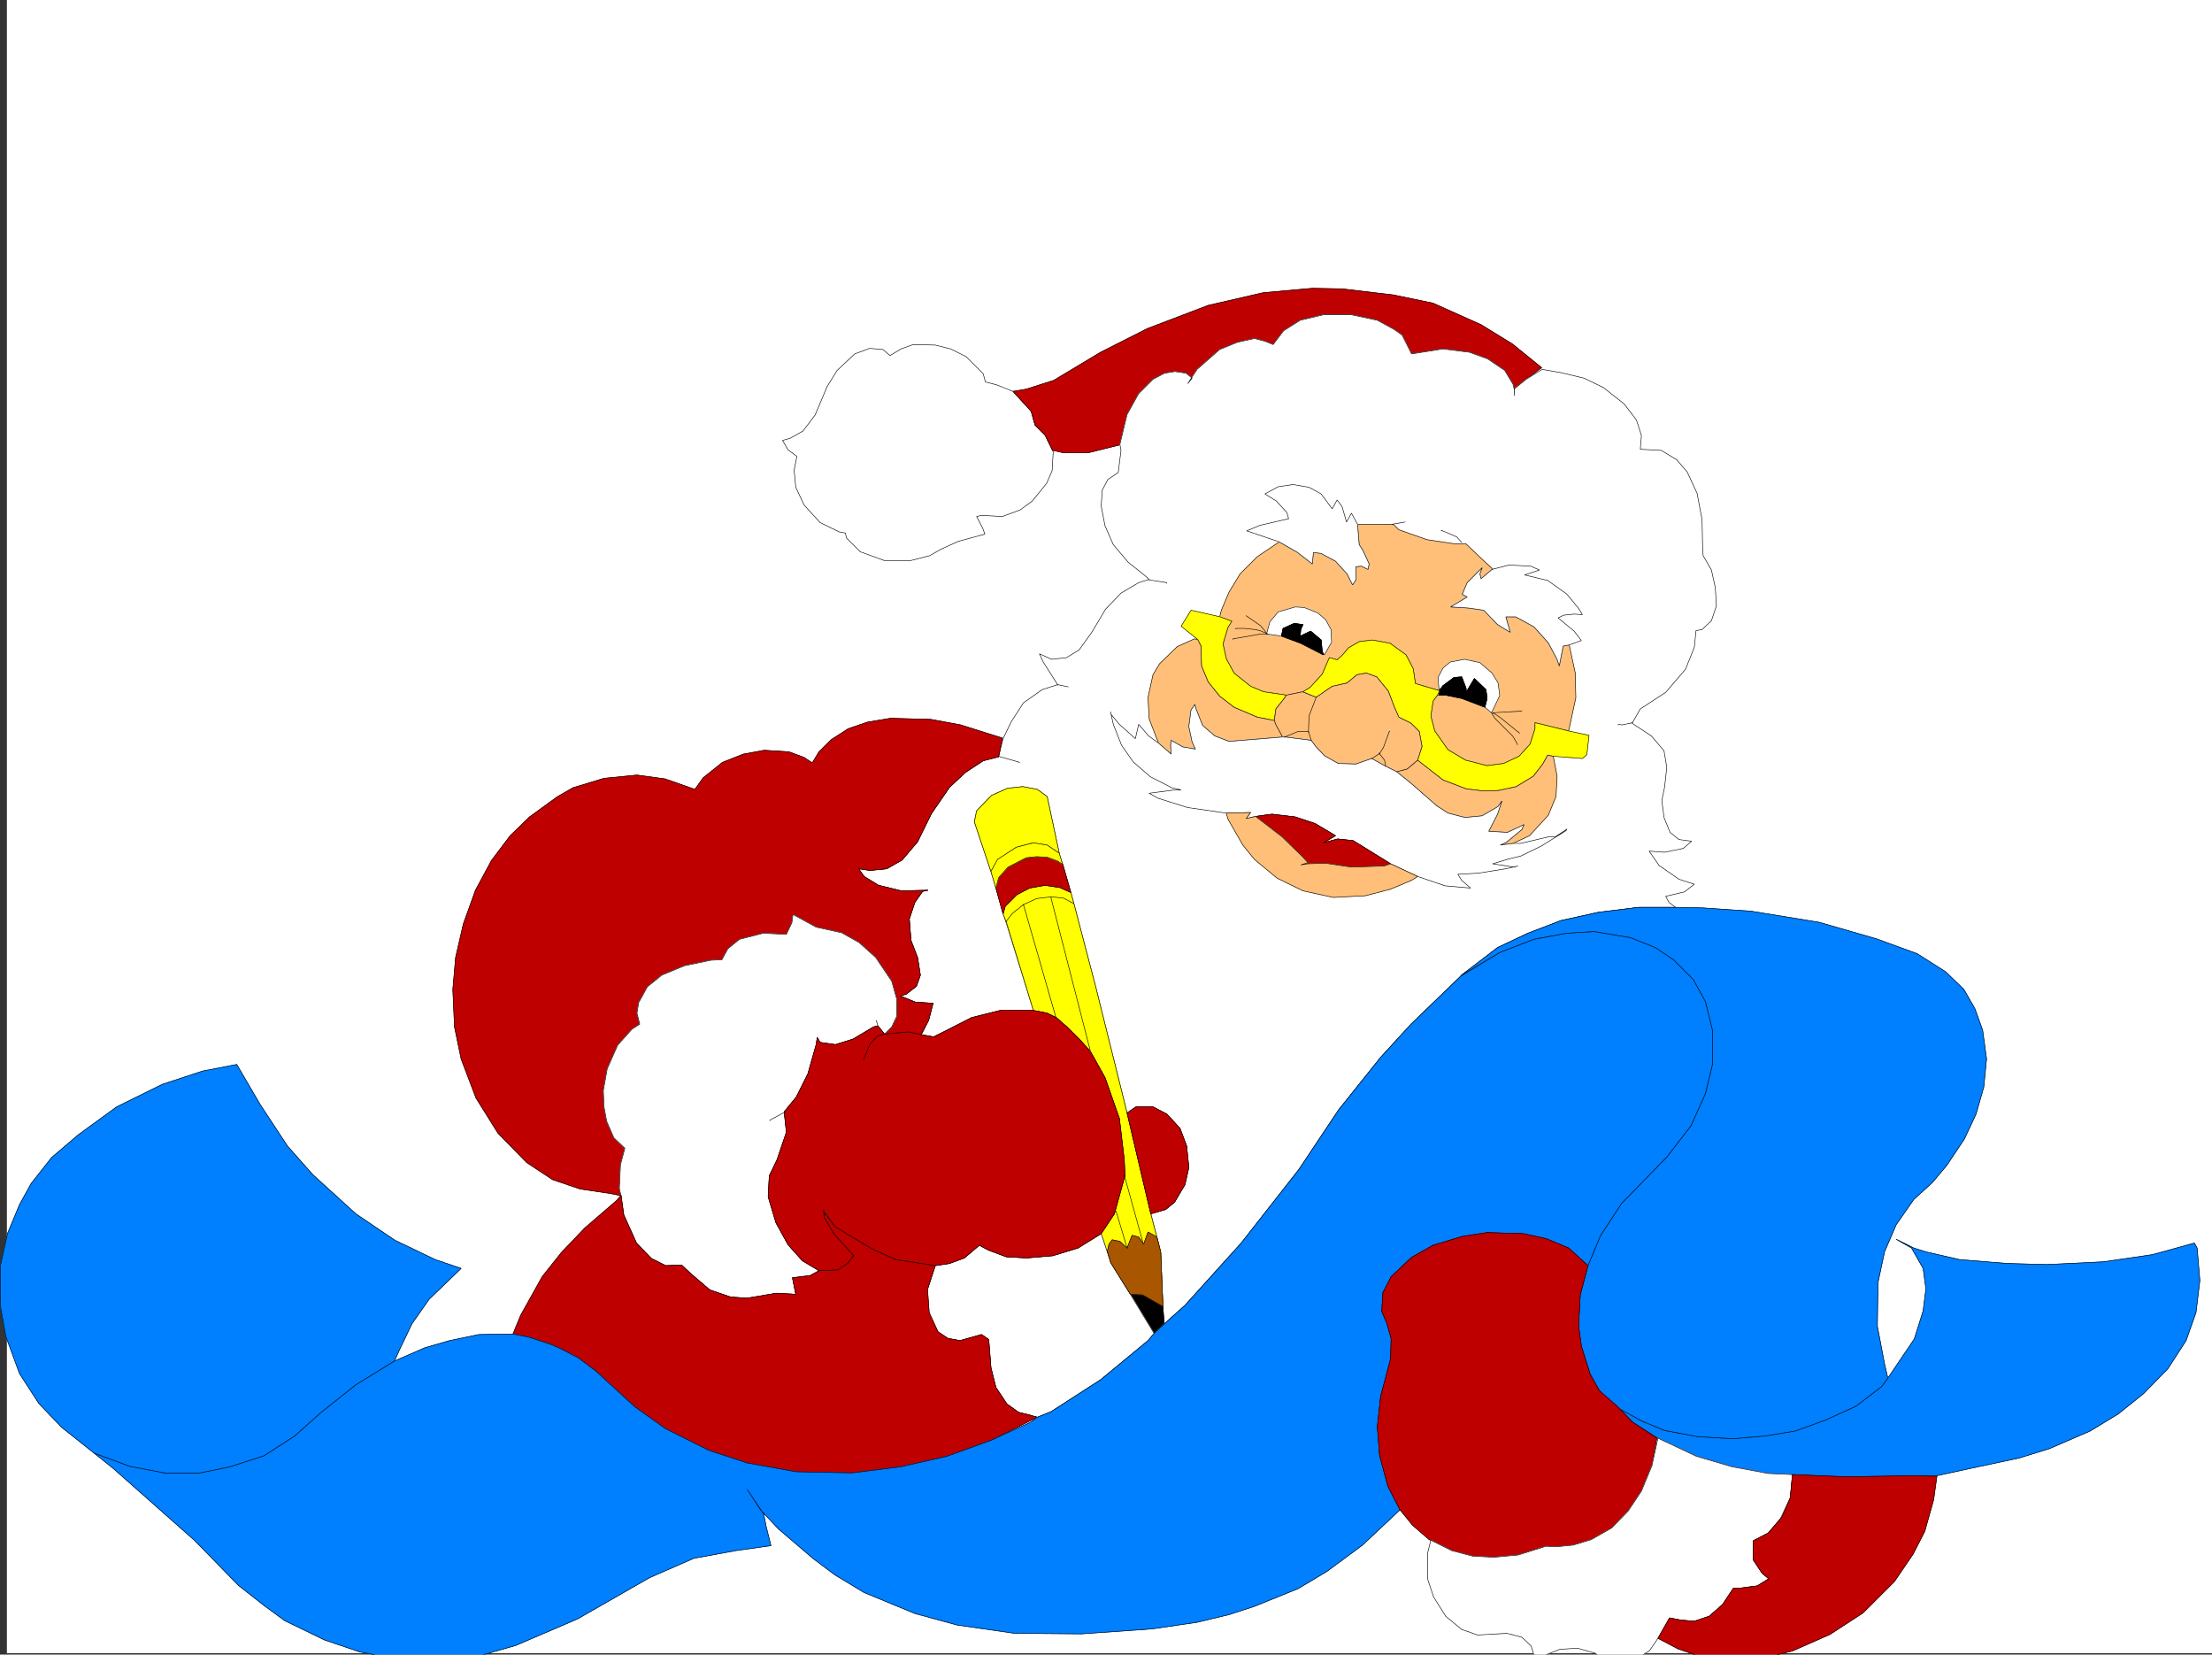 <svg xmlns="http://www.w3.org/2000/svg" width="3006.379" height="2248.25"><rect width="100%" height="100%" fill="#333333" stroke="none"/><defs><clipPath id="a"><path d="M0 0h2997v2244.137H0Zm0 0"/></clipPath><clipPath id="b"><path d="M118 1263h2201v983.09H118Zm0 0"/></clipPath><clipPath id="c"><path d="M117 1263h2202v983.09H117Zm0 0"/></clipPath><clipPath id="d"><path d="M1930 1952h497v294.09h-497zm0 0"/></clipPath><clipPath id="e"><path d="M1930 1951h498v295.09h-498zm0 0"/></clipPath><clipPath id="f"><path d="M2244 2001h380v245.09h-380zm0 0"/></clipPath><clipPath id="g"><path d="M2243 2000h381v246.09h-381zm0 0"/></clipPath></defs><path fill="#fff" d="M9.364 2246.297h2997.015V0H9.364Zm0 0"/><g clip-path="url(#a)" transform="translate(9.364 2.16)"><path fill="#fff" fill-rule="evenodd" stroke="#fff" stroke-linecap="square" stroke-linejoin="bevel" stroke-miterlimit="10" stroke-width=".743" d="M.742 2244.137h2995.531V-2.16H.743Zm0 0"/></g><path fill="#fff" fill-rule="evenodd" stroke="#fff" stroke-linecap="square" stroke-linejoin="bevel" stroke-miterlimit="10" stroke-width=".743" d="m1148.973 724.29 1.484 6.765 18.77 18.687 32.96 12.004h35.192l26.235-6.726 15.718-8.993 23.227-10.476 35.969-9.778-2.969-8.21-8.25-15.758 6.723-1.485 28.464 1.485 24.008-8.953 16.461-12.004 19.473-23.97 7.508-17.202 1.484-25.492-11.223-23.227-13.488-13.45-5.238-18.73-24.711-26.976-22.484-8.996-15.012-3.754-2.973-11.219-23.226-23.227-20.996-10.48-20.957-5.238-29.993-.742-16.46 5.98-15.012 8.996-9.739-8.25-17.984-1.488-20.215 7.469-23.969 22.484-13.488 21.738-16.5 38.946-16.46 21.699-17.247 9.734-10.476 3.012 7.468 12.746 12.004 8.953-3.754 18.73 2.266 23.227 11.222 23.965 21.739 23.969 26.199 12.75zm0 0"/><path fill="none" stroke="#000" stroke-linecap="square" stroke-linejoin="bevel" stroke-miterlimit="10" stroke-width=".743" d="m1148.973 724.29 1.484 6.765 18.77 18.687 32.96 12.004h35.192l26.235-6.726 15.718-8.993 23.227-10.476 35.969-9.778-2.969-8.21-8.25-15.758 6.723-1.485 28.464 1.485 24.008-8.953 16.461-12.004 19.473-23.97 7.508-17.202 1.484-25.492-11.223-23.227-13.488-13.45-5.238-18.73-24.711-26.976-22.484-8.996-15.012-3.754-2.973-11.219-23.226-23.227-20.996-10.48-20.957-5.238-29.993-.742-16.46 5.98-15.012 8.996-9.739-8.25-17.984-1.488-20.215 7.469-23.969 22.484-13.488 21.738-16.5 38.946-16.46 21.699-17.247 9.734-10.476 3.012 7.468 12.746 12.004 8.953-3.754 18.73 2.266 23.227 11.222 23.965 21.739 23.969 26.199 12.75zm0 0"/><path fill="#bf0000" fill-rule="evenodd" stroke="#bf0000" stroke-linecap="square" stroke-linejoin="bevel" stroke-miterlimit="10" stroke-width=".743" d="m2058.555 528.047 15.758-12.707 20.957-15.758-39.688-32.18-42.695-26.238-65.219-29.207-53.918-11.223-69.675-8.25-40.47-.742-66.706 5.985-74.914 17.242-82.422 31.437-63.695 32.219-63.657 38.2-37.496 11.964-17.945 3.012 24.71 26.976 5.24 18.73 13.487 13.45 10.48 20.996 13.49 2.973h35.972l41.953-10.48 9.738-41.173 15.758-28.464 19.469-19.47 15.718-8.25 14.235-2.269 15.012 2.27 8.214 6.723 6.762-11.965 30.695-26.977 24.008-9.738 23.223-5.238 14.234 3.753 11.223 4.497 14.23-18.73 22.485-14.231 31.472-7.508h38.204l35.226 7.508 23.227 12.707 10.48 7.507 12.746 25.454 42.696-6.727 35.972 4.5 24.711 8.992 23.266 15.719 11.222 18.727 2.227 8.992zm0 0"/><path fill="none" stroke="#000" stroke-linecap="square" stroke-linejoin="bevel" stroke-miterlimit="10" stroke-width=".743" d="m2058.555 528.047 15.758-12.707 20.957-15.758-39.688-32.18-42.695-26.238-65.219-29.207-53.918-11.223-69.675-8.25-40.47-.742-66.706 5.985-74.914 17.242-82.422 31.437-63.695 32.219-63.657 38.2-37.496 11.964-17.945 3.012 24.71 26.976 5.24 18.73 13.487 13.45 10.48 20.996 13.49 2.973h35.972l41.953-10.48 9.738-41.173 15.758-28.464 19.469-19.47 15.718-8.25 14.235-2.269 15.012 2.27 8.214 6.723 6.762-11.965 30.695-26.977 24.008-9.738 23.223-5.238 14.234 3.753 11.223 4.497 14.23-18.73 22.485-14.231 31.472-7.508h38.204l35.226 7.508 23.227 12.707 10.48 7.507 12.746 25.454 42.696-6.727 35.972 4.5 24.711 8.992 23.266 15.719 11.222 18.727 2.227 8.992zm0 0"/><path fill="#fff" fill-rule="evenodd" stroke="#fff" stroke-linecap="square" stroke-linejoin="bevel" stroke-miterlimit="10" stroke-width=".743" d="m1531.84 1512.27 12.004-8.25h23.223l18.73 9.738 17.985 19.469 8.996 23.968 2.968 29.211-5.238 23.223-14.23 23.969-11.965 9.738-20.254 5.98 8.25 31.477 5.238 20.957 3.012 72.648 1.484 24.75 28.465-25.492 76.442-84.613 78.668-100.371 53.957-80.898 56.93-71.16 41.214-44.966 67.445-65.14 50.165-38.945 41.214-19.473 44.965-17.242 50.946-11.223 54.703-6.762h50.203l-8.992-6.726-4.497-8.25 25.454-5.98 13.488-10.481-20.957-6.766-26.98-18.726-13.489-19.473 20.996 1.523 25.453-5.238 11.262-9.734-17.242-2.27-12.004-9.734-8.25-20.215-2.973-23.227 3.754-17.984 2.973-26.941-3.754-22.48-17.203-20.216-26.238-17.246 2.269-3.754 8.953-15.715 34.488-22.484 26.977-31.437 11.965-29.95 2.27-22.484 8.25-1.484 12.706-12.004 6.762-20.215-1.484-24.711-5.278-23.969-11.222-19.472-.742-10.516-.743-38.203-6.765-35.93-13.489-29.21-14.234-16.5-20.957-12.708-28.504-1.523 1.524-18.692-6.762-20.996-16.461-21.699-28.465-22.484-26.238-12.746-31.473-7.47-25.457-4.495-21.738 13.492-15.758 12.707-.742 9.734.742-6.726-2.227-8.992-11.222-18.727-23.266-15.719-24.71-8.992-35.973-4.5-42.696 6.727-12.746-25.454-10.48-7.507-23.227-12.707-35.226-7.508h-38.204l-31.472 7.508-22.485 14.23-14.23 18.73-11.223-4.496-14.234-3.753-23.223 5.238-24.008 9.738-30.695 26.977-12.746 19.472 5.984-7.507-8.214-6.723-15.012-2.27-14.235 2.27-15.718 8.25-19.469 19.469-15.758 28.464-9.738 40.43 1.488 8.25-3.715 29.953-14.234 9.735-7.504 14.234-1.488 21.738 5.238 26.938 11.223 25.457 20.254 23.969 21.703 17.242 6.761 5.98-14.23 4.496-24.008 14.235-20.957 21.738-18.73 31.437-17.243 23.97-17.242 10.515-20.215 2.23-16.5-7.507 5.239 11.261 19.511 30.692-21 6.765-25.453 17.95-16.5 25.492-11.222 23.183-6.02 23.969-20.957 6.023-23.969 15.72-21.738 20.214-24.71 35.969-18.77 38.203-20.957 24.71-20.997 11.966-22.484 2.265-15.719-2.265 7.508 10.515 19.473 11.965 30.73 7.508 36.715-.781-7.504 1.523-10.48 14.977-7.508 22.484 2.23 29.207 8.993 23.223 3.753 23.969-5.238 14.976-13.492 10.48-8.25 2.97 20.254 8.25 23.969 1.527-5.98 23.183-9.739 19.473 16.46 3.012 16.5-8.25 35.192-17.946 38.98-9.738h44.97l-36.715-118.355-4.5-13.489-9.735-34.449-6.765-22.48-22.48-67.41 3.01-14.973 20.216-20.961 21.738-9.734 20.957-2.27 19.512 3.754 13.488 9.738 16.461 77.145 4.496 14.23 11.262 38.945 4.496 16.5 29.207 111.59zm0 0"/><path fill="none" stroke="#000" stroke-linecap="square" stroke-linejoin="bevel" stroke-miterlimit="10" stroke-width=".743" d="m1531.84 1512.27 12.004-8.25h23.223l18.73 9.738 17.985 19.469 8.996 23.968 2.968 29.211-5.238 23.223-14.23 23.969-11.965 9.738-20.254 5.98 8.25 31.477 5.238 20.957 3.012 72.648 1.484 24.75 28.465-25.492 76.442-84.613 78.668-100.371 53.957-80.898 56.93-71.16 41.214-44.966 67.445-65.14 50.165-38.945 41.214-19.473 44.965-17.242 50.946-11.223 54.703-6.762h50.203l-8.992-6.726-4.497-8.25 25.454-5.98 13.488-10.481-20.957-6.766-26.98-18.726-13.489-19.473 20.996 1.523 25.453-5.238 11.262-9.734-17.242-2.27-12.004-9.734-8.25-20.215-2.973-23.227 3.754-17.984 2.973-26.941-3.754-22.48-17.203-20.216-26.238-17.246 2.269-3.754 8.953-15.715 34.488-22.484 26.977-31.437 11.965-29.95 2.27-22.484 8.25-1.484 12.706-12.004 6.762-20.215-1.484-24.711-5.278-23.969-11.222-19.472-.742-10.516-.743-38.203-6.765-35.93-13.489-29.21-14.234-16.5-20.957-12.708-28.504-1.523 1.524-18.692-6.762-20.996-16.461-21.699-28.465-22.484-26.238-12.746-31.473-7.47-25.457-4.495-21.738 13.492-15.758 12.707-.742 9.734.742-6.726-2.227-8.992-11.222-18.727-23.266-15.719-24.71-8.992-35.973-4.5-42.696 6.727-12.746-25.454-10.48-7.507-23.227-12.707-35.226-7.508h-38.204l-31.472 7.508-22.485 14.23-14.23 18.73-11.223-4.496-14.234-3.753-23.223 5.238-24.008 9.738-30.695 26.977-12.746 19.472 5.984-7.507-8.214-6.723-15.012-2.27-14.235 2.27-15.718 8.25-19.469 19.469-15.758 28.464-9.738 40.43 1.488 8.25-3.715 29.953-14.234 9.735-7.504 14.234-1.488 21.738 5.238 26.938 11.223 25.457 20.254 23.969 21.703 17.242 6.761 5.98-14.23 4.496-24.008 14.235-20.957 21.738-18.73 31.437-17.243 23.97-17.242 10.515-20.215 2.23-16.5-7.507 5.239 11.261 19.511 30.692-21 6.765-25.453 17.95-16.5 25.492-11.222 23.183-6.02 23.969-20.957 6.023-23.969 15.72-21.738 20.214-24.71 35.969-18.77 38.203-20.957 24.71-20.997 11.966-22.484 2.265-15.719-2.265 7.508 10.515 19.473 11.965 30.73 7.508 36.715-.781-7.504 1.523-10.48 14.977-7.508 22.484 2.23 29.207 8.993 23.223 3.753 23.969-5.238 14.976-13.492 10.48-8.25 2.97 20.254 8.25 23.969 1.527-5.98 23.183-9.739 19.473 16.46 3.012 16.5-8.25 35.192-17.946 38.98-9.738h44.97l-36.715-118.355-4.5-13.489-9.735-34.449-6.765-22.48-22.48-67.41 3.01-14.973 20.216-20.961 21.738-9.734 20.957-2.27 19.512 3.754 13.488 9.738 16.461 77.145 4.496 14.23 11.262 38.945 4.496 16.5 29.207 111.59zm0 0"/><path fill="#ffbf78" fill-rule="evenodd" stroke="#ffbf78" stroke-linecap="square" stroke-linejoin="bevel" stroke-miterlimit="10" stroke-width=".743" d="m1991.891 738.52 27.723 26.238 9.734 8.953h-1.484l-14.977 12.746-1.523-6.727 3.007-8.25-20.253 20.215-6.723 15.758 6.723 3.715-22.442 13.492 23.969 1.485 20.957 3.011 18.727 19.469 17.246 10.48-5.985-20.957h13.492l24.711 13.489 19.47 21.699 12.003 22.484 3.012 8.993 5.238-26.977 8.25-1.488 8.21 38.203.747 33.703-9.738 44.926-45.707-11.223v8.25l-6.727 20.957-14.972 16.461-21 9.777-22.481 2.97-29.207-7.466-23.969-14.234-17.988-25.492-5.238-20.215 2.972-20.215 6.02-8.25h2.23l.743-5.984-32.961-9.735-2.973-20.215-9.773-18.726-21.7-15.758-23.968-4.457-17.989 2.227-14.23 8.25-8.992 10.48-6.766 5.98-10.48-2.972-9.735 22.445-16.5 17.985-9.738 5.984-22.48 4.496-30.735-4.496-17.945-7.469-22.485-17.984-10.515-19.473-4.496-20.215 6.761-22.484 5.243-8.25-16.5-5.98 2.265-8.993 10.48-24.71 15.016-24.716 23.223-23.222 29.953-20.215 24.71 14.23 20.255 15.72 1.484-15.72 10.48 1.489 19.509 10.476 15.718 17.242 7.508 14.977 4.496-6.766v-17.945l7.469-.742 8.992 4.457 1.527-7.469-8.25-17.984-5.242-8.25-2.265-27.684h48.718l7.465 7.469 38.242 13.488 35.192 5.239 10.515.746zm0 0"/><path fill="none" stroke="#000" stroke-linecap="square" stroke-linejoin="bevel" stroke-miterlimit="10" stroke-width=".743" d="m1991.891 738.52 27.723 26.238 9.734 8.953h-1.484l-14.977 12.746-1.523-6.727 3.007-8.25-20.253 20.215-6.723 15.758 6.723 3.715-22.442 13.492 23.969 1.485 20.957 3.011 18.727 19.469 17.246 10.48-5.985-20.957h13.492l24.711 13.489 19.47 21.699 12.003 22.484 3.012 8.993 5.238-26.977 8.25-1.488 8.21 38.203.747 33.703-9.738 44.926-45.707-11.223v8.25l-6.727 20.957-14.972 16.461-21 9.777-22.481 2.97-29.207-7.466-23.969-14.234-17.988-25.492-5.238-20.215 2.972-20.215 6.02-8.25h2.23l.743-5.984-32.961-9.735-2.973-20.215-9.773-18.726-21.7-15.758-23.968-4.457-17.989 2.227-14.23 8.25-8.992 10.48-6.766 5.98-10.48-2.972-9.735 22.445-16.5 17.985-9.738 5.984-22.48 4.496-30.735-4.496-17.945-7.469-22.485-17.984-10.515-19.473-4.496-20.215 6.761-22.484 5.243-8.25-16.5-5.98 2.265-8.993 10.48-24.71 15.016-24.716 23.223-23.222 29.953-20.215 24.71 14.23 20.255 15.72 1.484-15.72 10.48 1.489 19.509 10.476 15.718 17.242 7.508 14.977 4.496-6.766v-17.945l7.469-.742 8.992 4.457 1.527-7.469-8.25-17.984-5.242-8.25-2.265-27.684h48.718l7.465 7.469 38.242 13.488 35.192 5.239 10.515.746zm0 0"/><path fill="#fff" fill-rule="evenodd" stroke="#fff" stroke-linecap="square" stroke-linejoin="bevel" stroke-miterlimit="10" stroke-width=".743" d="m1738.641 736.293-44.223-14.977 17.985-7.507 38.984-8.993-2.27-8.25-14.23-15.718-15.719-9.735 17.985-9.738 20.215-3.008 21.742 3.754 16.46 8.992 15.012 20.215 6.727-11.965 6.766 8.992 5.98 20.958 6.727-11.965 8.25 14.976 2.265 27.684 5.242 8.25 8.25 17.984-1.527 7.469-8.992-4.457-7.469.742v17.945l-4.496 6.766-7.508-14.977-15.719-17.242-19.507-10.476-10.48-1.489-1.485 15.72-20.254-15.72zm0 0"/><path fill="none" stroke="#000" stroke-linecap="square" stroke-linejoin="bevel" stroke-miterlimit="10" stroke-width=".743" d="m1738.641 736.293-44.223-14.977 17.985-7.507 38.984-8.993-2.27-8.25-14.23-15.718-15.719-9.735 17.985-9.738 20.215-3.008 21.742 3.754 16.46 8.992 15.012 20.215 6.727-11.965 6.766 8.992 5.98 20.958 6.727-11.965 8.25 14.976 2.265 27.684 5.242 8.25 8.25 17.984-1.527 7.469-8.992-4.457-7.469.742v17.945l-4.496 6.766-7.508-14.977-15.719-17.242-19.507-10.476-10.48-1.489-1.485 15.72-20.254-15.72zm0 0"/><path fill="#fff" fill-rule="evenodd" stroke="#fff" stroke-linecap="square" stroke-linejoin="bevel" stroke-miterlimit="10" stroke-width=".743" d="m2027.864 773.711-14.977 12.746-1.523-6.727 3.007-8.25-20.254 20.215-6.722 15.758 6.723 3.715-22.442 13.492 23.969 1.485 20.957 3.011 18.727 19.469 17.246 10.48-5.985-20.957h13.492l24.711 13.489 19.47 21.699 12.003 22.484 3.012 8.993 5.238-26.977 8.25-1.488 16.46-5.98-9.733-12.747-21.739-17.988 7.508-3.754 14.23-1.484 11.223.742-4.496-7.469-16.46-20.215-26.24-18.726-31.476-7.508 20.254-6.727-12.004-5.238-29.207-1.524zm0 0"/><path fill="none" stroke="#000" stroke-linecap="square" stroke-linejoin="bevel" stroke-miterlimit="10" stroke-width=".743" d="m2027.864 773.711-14.977 12.746-1.523-6.727 3.007-8.25-20.254 20.215-6.722 15.758 6.723 3.715-22.442 13.492 23.969 1.485 20.957 3.011 18.727 19.469 17.246 10.48-5.985-20.957h13.492l24.711 13.489 19.47 21.699 12.003 22.484 3.012 8.993 5.238-26.977 8.25-1.488 16.46-5.98-9.733-12.747-21.739-17.988 7.508-3.754 14.23-1.484 11.223.742-4.496-7.469-16.46-20.215-26.24-18.726-31.476-7.508 20.254-6.727-12.004-5.238-29.207-1.524zm0 0"/><path fill="#fff" fill-rule="evenodd" stroke="#fff" stroke-linecap="square" stroke-linejoin="bevel" stroke-miterlimit="10" stroke-width=".743" d="m1955.918 938.516 5.239-6.762 15.015-11.223 10.477-.742 5.984 15.719v5.238l11.262-18.73 15.719 15.015 1.484 11.965-2.973 12.004 8.993 7.469 11.222-23.227-2.226-17.203-8.25-13.488-16.5-14.235-20.961-4.496-19.508 3.754-9.738 8.211-6.723 12.746zm0 0"/><path fill="none" stroke="#000" stroke-linecap="square" stroke-linejoin="bevel" stroke-miterlimit="10" stroke-width=".743" d="m1955.918 938.516 5.239-6.762 15.015-11.223 10.477-.742 5.984 15.719v5.238l11.262-18.73 15.719 15.015 1.484 11.965-2.973 12.004 8.993 7.469 11.222-23.227-2.226-17.203-8.25-13.488-16.5-14.235-20.961-4.496-19.508 3.754-9.738 8.211-6.723 12.746zm0 0"/><path fill-rule="evenodd" stroke="#000" stroke-linecap="square" stroke-linejoin="bevel" stroke-miterlimit="10" stroke-width=".743" d="m2018.125 961-31.476-12.004-22.48-4.496h-8.25v-5.984l5.238-6.762 15.015-11.223 10.477-.742 5.984 15.719v5.238l11.262-18.73 15.719 15.015 1.484 11.965zm0 0"/><path fill="none" stroke="#000" stroke-linecap="square" stroke-linejoin="bevel" stroke-miterlimit="10" stroke-width=".743" d="m2018.125 961-31.476-12.004-22.48-4.496h-8.25v-5.984l5.238-6.762 15.015-11.223 10.477-.742 5.984 15.719v5.238l11.262-18.73 15.719 15.015 1.484 11.965zm0 0"/><path fill="#fff" fill-rule="evenodd" stroke="#fff" stroke-linecap="square" stroke-linejoin="bevel" stroke-miterlimit="10" stroke-width=".743" d="m1721.395 861.375 4.496-16.504 11.262-13.45 23.226-6.76 11.965.741 18.727 7.508 10.52 8.992 7.468 13.489.742 17.203-9.734 17.246-2.973-4.5-1.523-15.715-14.235-12.004-14.23 6.723.742-8.953 3.008-6.766-12-1.484-14.977 6.726-2.23 10.477zm0 0"/><path fill="none" stroke="#000" stroke-linecap="square" stroke-linejoin="bevel" stroke-miterlimit="10" stroke-width=".743" d="m1721.395 861.375 4.496-16.504 11.262-13.45 23.226-6.76 11.965.741 18.727 7.508 10.52 8.992 7.468 13.489.742 17.203-9.734 17.246-2.973-4.5-1.523-15.715-14.235-12.004-14.23 6.723.742-8.953 3.008-6.766-12-1.484-14.977 6.726-2.23 10.477zm0 0"/><path fill-rule="evenodd" stroke="#000" stroke-linecap="square" stroke-linejoin="bevel" stroke-miterlimit="10" stroke-width=".743" d="m1798.579 889.84-30.731-15.758-26.2-9.738 2.231-10.477 14.977-6.726 12 1.484-3.008 6.766-.742 8.953 14.23-6.723 14.235 12.004 1.523 15.715zm0 0"/><path fill="none" stroke="#000" stroke-linecap="square" stroke-linejoin="bevel" stroke-miterlimit="10" stroke-width=".743" d="m1798.579 889.84-30.731-15.758-26.2-9.738 2.231-10.477 14.977-6.726 12 1.484-3.008 6.766-.742 8.953 14.23-6.723 14.235 12.004 1.523 15.715zm0 0"/><path fill="#ff0" fill-rule="evenodd" stroke="#ff0" stroke-linecap="square" stroke-linejoin="bevel" stroke-miterlimit="10" stroke-width=".743" d="m1953.688 944.5-6.02 8.25-2.972 20.215 5.238 20.215 17.988 25.492 23.969 14.234 29.207 7.465 22.48-2.969 21-9.777 14.973-16.46 6.727-20.958v-8.25l45.707 11.223 27.722 6.02-2.972 26.198-6.02 5.239-39.687-3.012-7.508-1.484-6.723 12.003-12.75 16.461-23.222 14.231-23.97 5.242-20.253.742-23.969-2.972-31.476-12.004-34.446-26.938 5.98-18.73-3.753-20.254-11.219-11.223-16.504-8.25-5.98-13.449-8.25-21.738-15.719-19.473-14.23-5.238-12.747 2.226-13.492 11.262-20.215 4.496-21.738 14.977-17.988-7.508 9.738-5.984 16.5-17.985 9.735-22.445 10.48 2.972 6.766-5.98 8.992-10.48 14.23-8.25 17.989-2.227 23.968 4.457 21.7 15.758 9.773 18.726 2.973 20.215 32.96 9.735zm0 0"/><path fill="none" stroke="#000" stroke-linecap="square" stroke-linejoin="bevel" stroke-miterlimit="10" stroke-width=".743" d="m1953.688 944.5-6.02 8.25-2.972 20.215 5.238 20.215 17.988 25.492 23.969 14.234 29.207 7.465 22.48-2.969 21-9.777 14.973-16.46 6.727-20.958v-8.25l45.707 11.223 27.722 6.02-2.972 26.198-6.02 5.239-39.687-3.012-7.508-1.484-6.723 12.003-12.75 16.461-23.222 14.231-23.97 5.242-20.253.742-23.969-2.972-31.476-12.004-34.446-26.938 5.98-18.73-3.753-20.254-11.219-11.223-16.504-8.25-5.98-13.449-8.25-21.738-15.719-19.473-14.23-5.238-12.747 2.226-13.492 11.262-20.215 4.496-21.738 14.977-17.988-7.508 9.738-5.984 16.5-17.985 9.735-22.445 10.48 2.972 6.766-5.98 8.992-10.48 14.23-8.25 17.989-2.227 23.968 4.457 21.7 15.758 9.773 18.726 2.973 20.215 32.96 9.735zm0 0"/><path fill="#ff0" fill-rule="evenodd" stroke="#ff0" stroke-linecap="square" stroke-linejoin="bevel" stroke-miterlimit="10" stroke-width=".743" d="m1748.375 944.5-30.734-4.496-17.945-7.469-22.485-17.984-10.515-19.473-4.496-20.215 6.761-22.484 5.242-8.25-15.718-5.98-39.727-8.993-13.488 21.739 22.48 17.945 4.496 8.996.746 26.977 8.993 21.703 15.718 19.468L1677.211 961l31.477 13.45 23.226 4.495 2.227-15.715 11.262-14.234zm0 0"/><path fill="none" stroke="#000" stroke-linecap="square" stroke-linejoin="bevel" stroke-miterlimit="10" stroke-width=".743" d="m1748.375 944.5-30.734-4.496-17.945-7.469-22.485-17.984-10.515-19.473-4.496-20.215 6.761-22.484 5.242-8.25-15.718-5.98-39.727-8.993-13.488 21.739 22.48 17.945 4.496 8.996.746 26.977 8.993 21.703 15.718 19.468L1677.211 961l31.477 13.45 23.226 4.495 2.227-15.715 11.262-14.234zm0 0"/><path fill="#ffbf78" fill-rule="evenodd" stroke="#ffbf78" stroke-linecap="square" stroke-linejoin="bevel" stroke-miterlimit="10" stroke-width=".743" d="m1917.72 1064.34 35.226 30.734 14.976 9.735 23.227 5.984 23.222-2.27 21.743-12.707 5.238-7.507-6.024 17.988-11.964 23.222 25.457 1.489 22.48-10.48-2.969 6.726-21 17.242-8.25 3.754 17.246-2.27 22.48-10.476 25.454-27.723 10.52-25.453 1.484-27.723-5.238-26.98-7.508-1.484-6.723 12.003-12.75 16.461-23.222 14.231-23.97 5.242-20.253.742-23.969-2.972-31.476-12.004-34.446-26.938-14.234 11.965-14.23 3.754zm0 0"/><path fill="none" stroke="#000" stroke-linecap="square" stroke-linejoin="bevel" stroke-miterlimit="10" stroke-width=".743" d="m1917.72 1064.34 35.226 30.734 14.976 9.735 23.227 5.984 23.222-2.27 21.743-12.707 5.238-7.507-6.024 17.988-11.964 23.222 25.457 1.489 22.48-10.48-2.969 6.726-21 17.242-8.25 3.754 17.246-2.27 22.48-10.476 25.454-27.723 10.52-25.453 1.484-27.723-5.238-26.98-7.508-1.484-6.723 12.003-12.75 16.461-23.222 14.231-23.97 5.242-20.253.742-23.969-2.972-31.476-12.004-34.446-26.938-14.234 11.965-14.23 3.754zm0 0"/><path fill="#ffbf78" fill-rule="evenodd" stroke="#ffbf78" stroke-linecap="square" stroke-linejoin="bevel" stroke-miterlimit="10" stroke-width=".743" d="m1912.477 1044.871-14.23 3.754-16.5-8.254-12.005-6.723-5.242-3.011-21.699 7.508-24.008-.743-18.726-10.52-11.965-12.706-6.023-8.25-35.188-4.496h-3.754l-9.738-17.242-1.485-5.243 2.227-15.715 11.262-14.234 2.972-4.496 21.739-4.496 18.73 7.508 21.738-14.977 20.215-4.496 13.492-11.262 12.746-2.226 14.231 5.238 15.719 19.473 8.25 21.738 5.98 13.45 16.504 8.25 11.219 11.222 3.754 20.254-5.98 18.73zm0 0"/><path fill="none" stroke="#000" stroke-linecap="square" stroke-linejoin="bevel" stroke-miterlimit="10" stroke-width=".743" d="m1912.477 1044.871-14.23 3.754-16.5-8.254-12.005-6.723-5.242-3.011-21.699 7.508-24.008-.743-18.726-10.52-11.965-12.706-6.023-8.25-35.188-4.496h-3.754l-9.738-17.242-1.485-5.243 2.227-15.715 11.262-14.234 2.972-4.496 21.739-4.496 18.73 7.508 21.738-14.977 20.215-4.496 13.492-11.262 12.746-2.226 14.231 5.238 15.719 19.473 8.25 21.738 5.98 13.45 16.504 8.25 11.219 11.222 3.754 20.254-5.98 18.73zm0 0"/><path fill="#ffbf78" fill-rule="evenodd" stroke="#ffbf78" stroke-linecap="square" stroke-linejoin="bevel" stroke-miterlimit="10" stroke-width=".743" d="m1734.141 984.969 8.996 16.46-72.687 5.981-19.473-7.465-16.5-14.234-8.953-22.48-1.527-5.985-5.239 7.469-3.012 22.48 4.5 20.961 4.497 9.735-17.207-2.973-15.754-8.992-.746 6.726.746 12.004-17.246-14.976-12.707-32.961-1.524-29.207 6.762-30.735 8.996-14.976 23.969-23.223 23.222-10.48 4.496.742 4.496 8.996.747 26.977 8.992 21.703 15.719 19.468L1677.21 961l31.477 13.45 23.226 4.495zm0 0"/><path fill="none" stroke="#000" stroke-linecap="square" stroke-linejoin="bevel" stroke-miterlimit="10" stroke-width=".743" d="m1734.141 984.969 8.996 16.46-72.687 5.981-19.473-7.465-16.5-14.234-8.953-22.48-1.527-5.985-5.239 7.469-3.012 22.48 4.5 20.961 4.497 9.735-17.207-2.973-15.754-8.992-.746 6.726.746 12.004-17.246-14.976-12.707-32.961-1.524-29.207 6.762-30.735 8.996-14.976 23.969-23.223 23.222-10.48 4.496.742 4.496 8.996.747 26.977 8.992 21.703 15.719 19.468L1677.21 961l31.477 13.45 23.226 4.495zm0 0"/><path fill="#fff" fill-rule="evenodd" stroke="#fff" stroke-linecap="square" stroke-linejoin="bevel" stroke-miterlimit="10" stroke-width=".743" d="m2039.082 1148.25 8.25-3.754 21-17.242 2.97-6.727-22.481 10.48-25.457-1.487 11.965-23.223 6.023-17.988-5.238 7.507-21.743 12.707-23.222 2.27-23.227-5.984-14.976-9.735-35.227-30.734-19.473-15.715-16.5-8.254-12.003-6.723-5.243-3.011-21.699 7.508-24.008-.743-18.726-10.52-11.965-12.706-6.023-8.25-35.188-4.496h-3.754l-72.687 5.98-19.473-7.465-16.5-14.234-8.953-22.48-1.527-5.985-5.239 7.469-3.012 22.48 4.5 20.961 4.497 9.735-17.207-2.973-15.754-8.992-.746 6.726.746 12.004-17.246-14.976-13.45-9.735-13.488-15.757-4.496 19.468-21.742-19.468-11.262-13.454-.742-3.754 3.754 17.208 11.262 28.464 15.718 22.48 23.227 20.216 29.207 14.976 12.746 3.012h-8.992l-34.45 4.496 11.965 6.723 40.47 12.746 52.433 7.508 33-.782-6.02 8.25 12.746-2.972 22.48-3.008 31.477 3.754 26.98 8.992 27.72 16.46-16.5 9.735 19.472-5.238 20.996 2.227 50.95 31.476 36.714 17.242 37.457 12.711 34.446 3.008-11.965-10.476-5.238-8.25 27.722-1.489 37.457-6.02 16.461-3.714-5.238 1.484-29.207-4.496 22.48-6.722 15.72-3.754 27.722-13.493 33.742-20.957 1.488-2.265-15.758 10.476h-8.953l-38.242 8.993h-9.734zm0 0"/><path fill="none" stroke="#000" stroke-linecap="square" stroke-linejoin="bevel" stroke-miterlimit="10" stroke-width=".743" d="m2039.082 1148.25 8.25-3.754 21-17.242 2.97-6.727-22.481 10.48-25.457-1.487 11.965-23.223 6.023-17.988-5.238 7.507-21.743 12.707-23.222 2.27-23.227-5.984-14.976-9.735-35.227-30.734-19.473-15.715-16.5-8.254-12.003-6.723-5.243-3.011-21.699 7.508-24.008-.743-18.726-10.52-11.965-12.706-6.023-8.25-35.188-4.496h-3.754l-72.687 5.98-19.473-7.465-16.5-14.234-8.953-22.48-1.527-5.985-5.239 7.469-3.012 22.48 4.5 20.961 4.497 9.735-17.207-2.973-15.754-8.992-.746 6.726.746 12.004-17.246-14.976-13.45-9.735-13.488-15.757-4.496 19.468-21.742-19.468-11.262-13.454-.742-3.754 3.754 17.208 11.262 28.464 15.718 22.48 23.227 20.216 29.207 14.976 12.746 3.012h-8.992l-34.45 4.496 11.965 6.723 40.47 12.746 52.433 7.508 33-.782-6.02 8.25 12.746-2.972 22.48-3.008 31.477 3.754 26.98 8.992 27.72 16.46-16.5 9.735 19.472-5.238 20.996 2.227 50.95 31.476 36.714 17.242 37.457 12.711 34.446 3.008-11.965-10.476-5.238-8.25 27.722-1.489 37.457-6.02 16.461-3.714-5.238 1.484-29.207-4.496 22.48-6.722 15.72-3.754 27.722-13.493 33.742-20.957 1.488-2.265-15.758 10.476h-8.953l-38.242 8.993h-9.734zm0 0"/><path fill="#bf0000" fill-rule="evenodd" stroke="#bf0000" stroke-linecap="square" stroke-linejoin="bevel" stroke-miterlimit="10" stroke-width=".743" d="m1769.371 1163.227-26.976-26.239-35.973-27.683 22.48-3.008 31.477 3.754 26.98 8.992 27.72 16.46-16.5 9.735 19.472-5.238 20.996 2.227 50.95 31.476-8.993 3.012-44.222 1.484-35.192-5.238-24.008.742zm0 0"/><path fill="none" stroke="#000" stroke-linecap="square" stroke-linejoin="bevel" stroke-miterlimit="10" stroke-width=".743" d="m1769.371 1163.227-26.976-26.239-35.973-27.683 22.48-3.008 31.477 3.754 26.98 8.992 27.72 16.46-16.5 9.735 19.472-5.238 20.996 2.227 50.95 31.476-8.993 3.012-44.222 1.484-35.192-5.238-24.008.742zm0 0"/><path fill="#ffbf78" fill-rule="evenodd" stroke="#ffbf78" stroke-linecap="square" stroke-linejoin="bevel" stroke-miterlimit="10" stroke-width=".743" d="m1777.582 1172.219-8.21-8.992-26.977-26.239-35.973-27.683-12.746 2.972 6.02-8.25-33 .782 2.265 8.21 20.215 35.231 15.758 19.473 30.695 25.453 35.227 17.242 41.215 8.992 43.437-2.266 34.488-8.992 28.465-11.965 8.25-5.242-36.715-17.242-8.992 3.012-44.222 1.484-35.192-5.238-24.008.742-9.734 1.488zm0 0"/><path fill="none" stroke="#000" stroke-linecap="square" stroke-linejoin="bevel" stroke-miterlimit="10" stroke-width=".743" d="m1777.582 1172.219-8.21-8.992-26.977-26.239-35.973-27.683-12.746 2.972 6.02-8.25-33 .782 2.265 8.21 20.215 35.231 15.758 19.473 30.695 25.453 35.227 17.242 41.215 8.992 43.437-2.266 34.488-8.992 28.465-11.965 8.25-5.242-36.715-17.242-8.992 3.012-44.222 1.484-35.192-5.238-24.008.742-9.734 1.488zm0 0"/><path fill="#ff0" fill-rule="evenodd" stroke="#ff0" stroke-linecap="square" stroke-linejoin="bevel" stroke-miterlimit="10" stroke-width=".743" d="m1363.278 1241.855 2.972-10.48 15.758-15.715 17.203-8.996 20.996-3.754 20.215 3.012 15.016 6.726 4.496 16.5 29.207 111.59 42.7 171.531 32.218 137.047 8.25 31.477 5.238 20.957 3.012 72.648-27.723-14.976-16.5-.742-26.238-41.953-5.238-15.72-8.211-24.71 17.949-26.98 14.27-51.692-.782-20.957-6.726-56.93-19.473-55.402-15.012-26.98-5.242-8.993-12.707-14.234-18.765-18.727-14.235-12.707-12.707-6.023-18.726-3.715-36.715-119.84zm0 0"/><path fill="none" stroke="#000" stroke-linecap="square" stroke-linejoin="bevel" stroke-miterlimit="10" stroke-width=".743" d="m1363.278 1241.855 2.972-10.48 15.758-15.715 17.203-8.996 20.996-3.754 20.215 3.012 15.016 6.726 4.496 16.5 29.207 111.59 42.7 171.531 32.218 137.047 8.25 31.477 5.238 20.957 3.012 72.648-27.723-14.976-16.5-.742-26.238-41.953-5.238-15.72-8.211-24.71 17.949-26.98 14.27-51.692-.782-20.957-6.726-56.93-19.473-55.402-15.012-26.98-5.242-8.993-12.707-14.234-18.765-18.727-14.235-12.707-12.707-6.023-18.726-3.715-36.715-119.84zm0 0"/><path fill="#bf0000" fill-rule="evenodd" stroke="#bf0000" stroke-linecap="square" stroke-linejoin="bevel" stroke-miterlimit="10" stroke-width=".743" d="m1455.438 1212.648-11.262-38.945-6.723-3.754-14.234-5.238-15.758-.742-13.488 2.226-24.71 12.746-12.005 13.493-3.715 14.23 9.735 35.191 2.972-10.48 15.758-15.715 17.203-8.996 20.996-3.754 20.215 3.012zm0 0"/><path fill="none" stroke="#000" stroke-linecap="square" stroke-linejoin="bevel" stroke-miterlimit="10" stroke-width=".743" d="m1455.438 1212.648-11.262-38.945-6.723-3.754-14.234-5.238-15.758-.742-13.488 2.226-24.71 12.746-12.005 13.493-3.715 14.23 9.735 35.191 2.972-10.48 15.758-15.715 17.203-8.996 20.996-3.754 20.215 3.012zm0 0"/><path fill="#ff0" fill-rule="evenodd" stroke="#ff0" stroke-linecap="square" stroke-linejoin="bevel" stroke-miterlimit="10" stroke-width=".743" d="m1439.68 1159.473-16.46-11.223-19.513-3.012-22.441 5.985-24.75 16.5-9.738 16.46-22.48-67.41 3.01-14.972 20.216-20.961 21.738-9.734 20.957-2.27 19.512 3.754 13.488 9.738zm0 0"/><path fill="none" stroke="#000" stroke-linecap="square" stroke-linejoin="bevel" stroke-miterlimit="10" stroke-width=".743" d="m1439.68 1159.473-16.46-11.223-19.513-3.012-22.441 5.985-24.75 16.5-9.738 16.46-22.48-67.41 3.01-14.972 20.216-20.961 21.738-9.734 20.957-2.27 19.512 3.754 13.488 9.738zm0 0"/><path fill-rule="evenodd" stroke="#000" stroke-linecap="square" stroke-linejoin="bevel" stroke-miterlimit="10" stroke-width=".743" d="m1536.336 1758.68 32.219 53.175 13.488-12.707-1.484-24.75-27.723-14.976zm0 0"/><path fill="none" stroke="#000" stroke-linecap="square" stroke-linejoin="bevel" stroke-miterlimit="10" stroke-width=".743" d="m1536.336 1758.68 32.219 53.175 13.488-12.707-1.484-24.75-27.723-14.976zm0 0"/><path fill="#fff" fill-rule="evenodd" stroke="#fff" stroke-linecap="square" stroke-linejoin="bevel" stroke-miterlimit="10" stroke-width=".743" d="m1504.86 1701.008 5.238 15.719 26.238 41.953 32.219 53.176-8.25 9.734-64.437 53.176-67.41 43.441-18.727 7.508-10.52-3.012-14.972-3.715-15.72-11.261-14.976-22.48-6.765-26.942-3.008-38.2-9.738-6.765-29.207 8.25-16.5-2.969-13.489-8.996-13.453-26.234-.781-31.438 10.52-32.219 19.472-3.007 20.215-7.47 20.254-17.245 12.707 6.765 24.008 8.953 27.718 1.528 35.192-3.012 34.484-10.48 31.477-19.47zm0 0"/><path fill="none" stroke="#000" stroke-linecap="square" stroke-linejoin="bevel" stroke-miterlimit="10" stroke-width=".743" d="m1504.86 1701.008 5.238 15.719 26.238 41.953 32.219 53.176-8.25 9.734-64.437 53.176-67.41 43.441-18.727 7.508-10.52-3.012-14.972-3.715-15.72-11.261-14.976-22.48-6.765-26.942-3.008-38.2-9.738-6.765-29.207 8.25-16.5-2.969-13.489-8.996-13.453-26.234-.781-31.438 10.52-32.219 19.472-3.007 20.215-7.47 20.254-17.245 12.707 6.765 24.008 8.953 27.718 1.528 35.192-3.012 34.484-10.48 31.477-19.47zm0 0"/><path fill="#bf0000" fill-rule="evenodd" stroke="#bf0000" stroke-linecap="square" stroke-linejoin="bevel" stroke-miterlimit="10" stroke-width=".743" d="m1362.496 1002.914-56.93-17.945-40.468-7.508-54.7-1.484-31.437 5.238-26.234 8.992-23.227 14.977-16.5 16.46-8.992 14.977-11.223-7.469-20.214-7.507-33.742-2.23-28.465 5.241-28.465 11.219-26.238 21-11.22 15.715-40.468-14.23-38.203-5.239-44.965 4.496-41.953 12.707-20.996 12.004-38.203 27.723-26.235 25.453-25.453 33.703-21.742 40.43-16.46 45.707-10.517 45.707-3.753 43.441 2.265 50.91 8.996 43.438 20.215 53.176 29.988 47.937 38.942 39.727 35.23 23.226 37.457 12.707 40.47 5.98 14.976 3.013-2.23-9.735 1.487-32.219 5.98-22.445-14.972-14.23-9.738-22.485-3.754-20.215-.742-21.738 5.238-29.207 14.234-32.219 19.473-21.703 10.516-6.761-3.754-14.977 2.23-14.23 12.004-21.704 19.473-15.718 30.73-12.746 35.973-7.508 14.977-.743 8.25-14.972 15.714-12.75 32.22-8.211 31.476 1.488 7.468-15.719 1.524-11.261 31.476 17.242 34.45 7.508 23.965 13.453 22.484 20.25 21.738 32.18 6.727 23.968v23.969l-6.727 14.234-9.734 9.735 32.219-2.973 17.203 3.715 10.52-19.473 5.98-23.183-23.969-1.528-20.254-8.25 8.25-2.968 13.492-10.48 5.238-14.977-3.753-23.97-8.993-23.222-2.23-29.207 7.508-22.484 10.48-14.977 7.504-1.523-36.715.781-30.73-7.508-19.473-11.965-7.508-10.515 15.72 2.265 22.483-2.265 20.997-11.965 20.957-24.711 18.77-38.203 24.71-35.969 21.738-20.215 23.97-15.719 20.956-5.238zm0 0"/><path fill="none" stroke="#000" stroke-linecap="square" stroke-linejoin="bevel" stroke-miterlimit="10" stroke-width=".743" d="m1362.496 1002.914-56.93-17.945-40.468-7.508-54.7-1.484-31.437 5.238-26.234 8.992-23.227 14.977-16.5 16.46-8.992 14.977-11.223-7.469-20.214-7.507-33.742-2.23-28.465 5.241-28.465 11.219-26.238 21-11.22 15.715-40.468-14.23-38.203-5.239-44.965 4.496-41.953 12.707-20.996 12.004-38.203 27.723-26.235 25.453-25.453 33.703-21.742 40.43-16.46 45.707-10.517 45.707-3.753 43.441 2.265 50.91 8.996 43.438 20.215 53.176 29.988 47.937 38.942 39.727 35.23 23.226 37.457 12.707 40.47 5.98 14.976 3.013-2.23-9.735 1.487-32.219 5.98-22.445-14.972-14.23-9.738-22.485-3.754-20.215-.742-21.738 5.238-29.207 14.234-32.219 19.473-21.703 10.516-6.761-3.754-14.977 2.23-14.23 12.004-21.704 19.473-15.718 30.73-12.746 35.973-7.508 14.977-.743 8.25-14.972 15.714-12.75 32.22-8.211 31.476 1.488 7.468-15.719 1.524-11.261 31.476 17.242 34.45 7.508 23.965 13.453 22.484 20.25 21.738 32.18 6.727 23.968v23.969l-6.727 14.234-9.734 9.735 32.219-2.973 17.203 3.715 10.52-19.473 5.98-23.183-23.969-1.528-20.254-8.25 8.25-2.968 13.492-10.48 5.238-14.977-3.753-23.97-8.993-23.222-2.23-29.207 7.508-22.484 10.48-14.977 7.504-1.523-36.715.781-30.73-7.508-19.473-11.965-7.508-10.515 15.72 2.265 22.483-2.265 20.997-11.965 20.957-24.711 18.77-38.203 24.71-35.969 21.738-20.215 23.97-15.719 20.956-5.238zm0 0"/><path fill="#fff" fill-rule="evenodd" stroke="#fff" stroke-linecap="square" stroke-linejoin="bevel" stroke-miterlimit="10" stroke-width=".743" d="m1068.817 1269.578-31.477-1.488-32.218 8.21-15.715 12.75-8.25 14.973-14.977.743-35.973 7.507-30.73 12.747-19.473 15.718L868 1362.441l-2.23 14.23 3.754 14.978-10.516 6.761-19.472 21.703-14.235 32.219-5.238 29.207.742 21.738 3.754 20.215 9.738 22.485 14.973 14.23-5.98 22.445-1.489 32.22 2.23 9.733 3.755 26.235 17.242 38.203L885.243 1710l19.472 9.734 21.738-.742 11.965 11.223 26.239 22.48 28.464 9.739 22.48 1.484 39.728-6.727 26.234 1.489-4.496-22.485 23.969-2.968 11.964-6.766-22.484-13.45-19.469-21.741-16.46-29.95-10.52-35.23 1.523-28.465 10.48-21.7 12.747-37.456-3.012-27.723 16.5-20.215 15.719-31.437 11.261-39.723 1.485-9.738 3.754 6.765 20.957 2.973 23.969-7.469 27.722-16.5 6.024-1.488 8.992 11.223 9.734-9.735 6.727-14.234v-23.969l-6.727-23.968-21.738-32.18-22.484-20.25-23.965-13.453-34.45-7.508-31.476-17.242-1.523 11.261zm0 0"/><path fill="none" stroke="#000" stroke-linecap="square" stroke-linejoin="bevel" stroke-miterlimit="10" stroke-width=".743" d="m1068.817 1269.578-31.477-1.488-32.218 8.21-15.715 12.75-8.25 14.973-14.977.743-35.973 7.507-30.73 12.747-19.473 15.718L868 1362.441l-2.23 14.23 3.754 14.978-10.516 6.761-19.472 21.703-14.235 32.219-5.238 29.207.742 21.738 3.754 20.215 9.738 22.485 14.973 14.23-5.98 22.445-1.489 32.22 2.23 9.733 3.755 26.235 17.242 38.203L885.243 1710l19.472 9.734 21.738-.742 11.965 11.223 26.239 22.48 28.464 9.739 22.48 1.484 39.728-6.727 26.234 1.489-4.496-22.485 23.969-2.968 11.964-6.766-22.484-13.45-19.469-21.741-16.46-29.95-10.52-35.23 1.523-28.465 10.48-21.7 12.747-37.456-3.012-27.723 16.5-20.215 15.719-31.437 11.261-39.723 1.485-9.738 3.754 6.765 20.957 2.973 23.969-7.469 27.722-16.5 6.024-1.488 8.992 11.223 9.734-9.735 6.727-14.234v-23.969l-6.727-23.968-21.738-32.18-22.484-20.25-23.965-13.453-34.45-7.508-31.476-17.242-1.523 11.261zm0 0"/><path fill="#bf0000" fill-rule="evenodd" stroke="#bf0000" stroke-linecap="square" stroke-linejoin="bevel" stroke-miterlimit="10" stroke-width=".743" d="m1193.196 1393.914-6.024 1.488-27.722 16.5-23.97 7.47-20.956-2.974-3.754-6.765-1.485 9.738-11.261 39.723-15.719 31.437-16.5 20.215 3.012 27.723-12.746 37.457-10.48 21.699-1.524 28.465 10.52 35.23 16.46 29.95 19.469 21.742L1113 1726.46l25.493-.742 13.492-8.992 8.25-10.48-26.238-29.208-13.489-22.484-1.488-10.477 15.719 22.48 23.226 14.235 27.723 16.46 31.476 14.231 53.957 8.25 19.473-3.007 20.215-7.47 20.254-17.245 12.707 6.765 24.008 8.953 27.718 1.528 35.192-3.012 34.484-10.48 31.477-19.47 17.949-26.98 14.27-51.691-.782-20.957-6.726-56.93-19.473-55.402-15.012-26.98-5.242-8.993-12.707-14.234-18.766-18.727-14.976-12.707-11.965-6.023-18.727-3.715h-44.968l-38.98 9.738-35.192 17.946-16.5 8.25-16.461-3.012-17.984-3.715-32.22 2.973zm0 0"/><path fill="none" stroke="#000" stroke-linecap="square" stroke-linejoin="bevel" stroke-miterlimit="10" stroke-width=".743" d="m1193.196 1393.914-6.024 1.488-27.722 16.5-23.97 7.47-20.956-2.974-3.754-6.765-1.485 9.738-11.261 39.723-15.719 31.437-16.5 20.215 3.012 27.723-12.746 37.457-10.48 21.699-1.524 28.465 10.52 35.23 16.46 29.95 19.469 21.742L1113 1726.46l25.493-.742 13.492-8.992 8.25-10.48-26.238-29.208-13.489-22.484-1.488-10.477 15.719 22.48 23.226 14.235 27.723 16.46 31.476 14.231 53.957 8.25 19.473-3.007 20.215-7.47 20.254-17.245 12.707 6.765 24.008 8.953 27.718 1.528 35.192-3.012 34.484-10.48 31.477-19.47 17.949-26.98 14.27-51.691-.782-20.957-6.726-56.93-19.473-55.402-15.012-26.98-5.242-8.993-12.707-14.234-18.766-18.727-14.976-12.707-11.965-6.023-18.727-3.715h-44.968l-38.98 9.738-35.192 17.946-16.5 8.25-16.461-3.012-17.984-3.715-32.22 2.973zm0 0"/><path fill="#bf0000" fill-rule="evenodd" stroke="#bf0000" stroke-linecap="square" stroke-linejoin="bevel" stroke-miterlimit="10" stroke-width=".743" d="m1564.059 1649.316 20.254-5.98 11.965-9.738 14.23-23.97 5.238-23.222-2.968-29.21-8.996-23.97-17.985-19.468-18.73-9.738h-23.223l-12.004 8.25zm0 0"/><path fill="none" stroke="#000" stroke-linecap="square" stroke-linejoin="bevel" stroke-miterlimit="10" stroke-width=".743" d="m1564.059 1649.316 20.254-5.98 11.965-9.738 14.23-23.97 5.238-23.222-2.968-29.21-8.996-23.97-17.985-19.468-18.73-9.738h-23.223l-12.004 8.25zm0 0"/><path fill="#bf0000" fill-rule="evenodd" stroke="#bf0000" stroke-linecap="square" stroke-linejoin="bevel" stroke-miterlimit="10" stroke-width=".743" d="m1119.766 1647.086.742 7.469 13.488 22.484 26.239 29.207-8.25 10.48-13.492 8.993-24.711.742-12.746 6.766-23.97 2.968 4.497 22.485-26.234-1.489-39.727 6.727-22.48-1.484-28.465-9.739-26.239-22.48-11.965-11.223-21.738.742-19.472-9.734-20.215-20.957-17.242-38.203-3.754-26.977-5.239 6.723-44.222 38.203-31.477 32.961-26.195 32.961-29.25 52.433-10.477 25.454 22.48 4.496 29.212 9.738 12.004 5.238 24.71 12.746 24.004 17.985 53.18 48.68 41.953 29.953 58.453 29.207 52.434 17.242 66.703 11.965 75.66 1.523 65.922-8.25 62.953-14.23 59.938-21.7 62.953-31.476-10.52-3.012-14.972-3.715-15.72-11.261-14.976-22.48-6.765-26.942-3.008-38.2-9.738-6.765-29.207 8.25-16.5-2.969-13.489-8.996-11.965-26.234-2.27-31.438 10.52-32.219-53.957-8.25-31.476-14.23-27.723-16.461-23.226-14.234zm0 0"/><path fill="none" stroke="#000" stroke-linecap="square" stroke-linejoin="bevel" stroke-miterlimit="10" stroke-width=".743" d="m1119.766 1647.086.742 7.469 13.488 22.484 26.239 29.207-8.25 10.48-13.492 8.993-24.711.742-12.746 6.766-23.97 2.968 4.497 22.485-26.234-1.489-39.727 6.727-22.48-1.484-28.465-9.739-26.239-22.48-11.965-11.223-21.738.742-19.472-9.734-20.215-20.957-17.242-38.203-3.754-26.977-5.239 6.723-44.222 38.203-31.477 32.961-26.195 32.961-29.25 52.433-10.477 25.454 22.48 4.496 29.212 9.738 12.004 5.238 24.71 12.746 24.004 17.985 53.18 48.68 41.953 29.953 58.453 29.207 52.434 17.242 66.703 11.965 75.66 1.523 65.922-8.25 62.953-14.23 59.938-21.7 62.953-31.476-10.52-3.012-14.972-3.715-15.72-11.261-14.976-22.48-6.765-26.942-3.008-38.2-9.738-6.765-29.207 8.25-16.5-2.969-13.489-8.996-11.965-26.234-2.27-31.438 10.52-32.219-53.957-8.25-31.476-14.23-27.723-16.461-23.226-14.234zm0 0"/><path fill="#007fff" fill-rule="evenodd" stroke="#007fff" stroke-linecap="square" stroke-linejoin="bevel" stroke-miterlimit="10" stroke-width=".743" d="m2617.528 1701.008 45.71 10.476 64.434 5.243 53.922 1.523 77.184-3.754 66.664-9.734 56.968-15.719 3.754 6.723 3.715 44.183-5.238 43.442-13.492 38.199-24.711 38.203-32.961 33.703-34.484 27.723-38.204 23.222-55.441 23.97-41.215 12.745-66.664 14.196-44.965 9.773-34.484.746-86.883 1.485-72.687-3.754-35.227-1.485-48.68-8.996-48.718-14.23-52.434-24.711-34.488-21.739-18.727-18.73 31.477 17.242 30.73 12.746 44.184 8.211 47.976 3.012 44.184-3.754 41.21-6.727 41.212-14.972 41.21-18.73 35.231-26.977 8.211-11.223 35.969-53.176 12.004-38.203 3.754-29.95-3.754-27.722-15.754-27.722-20.961-12.004 23.969 12.004zm0 0"/><path fill="none" stroke="#000" stroke-linecap="square" stroke-linejoin="bevel" stroke-miterlimit="10" stroke-width=".743" d="m2617.528 1701.008 45.71 10.476 64.434 5.243 53.922 1.523 77.184-3.754 66.664-9.734 56.968-15.719 3.754 6.723 3.715 44.183-5.238 43.442-13.492 38.199-24.711 38.203-32.961 33.703-34.484 27.723-38.204 23.222-55.441 23.97-41.215 12.745-66.664 14.196-44.965 9.773-34.484.746-86.883 1.485-72.687-3.754-35.227-1.485-48.68-8.996-48.718-14.23-52.434-24.711-34.488-21.739-18.727-18.73 31.477 17.242 30.73 12.746 44.184 8.211 47.976 3.012 44.184-3.754 41.21-6.727 41.212-14.972 41.21-18.73 35.231-26.977 8.211-11.223 35.969-53.176 12.004-38.203 3.754-29.95-3.754-27.722-15.754-27.722-20.961-12.004 23.969 12.004zm0 0"/><path fill="#007fff" fill-rule="evenodd" stroke="#007fff" stroke-linecap="square" stroke-linejoin="bevel" stroke-miterlimit="10" stroke-width=".743" d="m2200.176 1913.71 31.477 17.243 30.73 12.746 44.184 8.211 47.976 3.012 44.184-3.754 41.21-6.727 41.212-14.972 41.21-18.73 35.231-26.977 8.211-11.223-4.496-19.473-9.738-50.945.781-59.16 8.957-41.953 15.754-36.715 23.969-34.45 25.496-23.222 19.469-23.227 23.968-35.933 15.719-33.703 10.52-36.715 3.754-38.203-5.282-38.942-10.476-29.207-14.977-26.199-24.71-23.969-38.985-24.75-55.442-20.214-77.925-22.442-92.16-15.015-65.922-4.496-37.457-.743h-49.461l-54.704 6.762-50.945 11.223-44.965 17.242-41.215 19.473-50.164 38.203 53.176-31.477 46.453-17.988 44.965-8.211 36.715-2.266 49.46 8.25 33.704 13.489 24.711 16.46 26.98 26.98 16.5 29.95 9.735 39.688v44.965l-9.735 40.43-19.511 43.44-32.961 42.696-61.426 62.91-28.465 43.441-17.242 41.211-10.48 39.688-2.27 41.953 3.754 27.723 12.004 38.203 12.707 22.441zm0 0"/><path fill="none" stroke="#000" stroke-linecap="square" stroke-linejoin="bevel" stroke-miterlimit="10" stroke-width=".743" d="m2200.176 1913.71 31.477 17.243 30.73 12.746 44.184 8.211 47.976 3.012 44.184-3.754 41.21-6.727 41.212-14.972 41.21-18.73 35.231-26.977 8.211-11.223-4.496-19.473-9.738-50.945.781-59.16 8.957-41.953 15.754-36.715 23.969-34.45 25.496-23.222 19.469-23.227 23.968-35.933 15.719-33.703 10.52-36.715 3.754-38.203-5.282-38.942-10.476-29.207-14.977-26.199-24.71-23.969-38.985-24.75-55.442-20.214-77.925-22.442-92.16-15.015-65.922-4.496-37.457-.743h-49.461l-54.704 6.762-50.945 11.223-44.965 17.242-41.215 19.473-50.164 38.203 53.176-31.477 46.453-17.988 44.965-8.211 36.715-2.266 49.46 8.25 33.704 13.489 24.711 16.46 26.98 26.98 16.5 29.95 9.735 39.688v44.965l-9.735 40.43-19.511 43.44-32.961 42.696-61.426 62.91-28.465 43.441-17.242 41.211-10.48 39.688-2.27 41.953 3.754 27.723 12.004 38.203 12.707 22.441zm0 0"/><g clip-path="url(#b)" transform="translate(9.364 2.16)"><path fill="#007fff" fill-rule="evenodd" d="m1006.238 2021.656 17.985 27.723 24.715 26.234 46.488 39.688 29.949 22.48 39.727 23.969 68.933 28.465 57.672 15.719 77.926 11.222 90.676.742 95.91-6.726 61.426-8.992 43.44-10.477 34.485-11.223 59.2-23.968 38.94-23.227 48.72-35.969 50.949-47.937-16.5-32.219-11.223-41.914-3.011-38.945 4.496-41.211 13.492-50.95.742-27.68-5.984-21-6.762-15.714 1.523-25.457 11.223-21.738 27.723-26.196 29.207-16.503 39.726-11.961 33.703-5.243 49.461 1.489 30.735 6.722 30.691 12.746 26.238 23.97 17.243-41.212 28.464-43.441 61.426-62.91 32.961-42.696 19.512-43.441 9.734-40.43v-44.965l-9.734-39.687-16.5-29.95-26.98-26.98-24.712-16.46-33.703-13.489-49.46-8.25-36.715 2.266-44.965 8.21-46.453 17.989-53.176 32.219-67.445 65.14-41.215 44.965-56.93 71.16-53.957 80.899-78.668 100.37-76.441 84.614-28.465 25.492-13.489 12.707-8.25 9.735-64.437 53.175-67.41 43.442-18.727 7.508-8.992 6.726-53.96 24.75-59.938 21.7-62.954 14.23-65.921 8.25-75.66-1.524-66.704-11.964-52.433-17.243-58.453-29.207-41.954-29.953-53.18-48.68-24.003-17.984-24.711-12.746-12.004-5.238-29.21-9.738-22.481-4.497-46.454.743-39.722 8.25-33.707 9.738-41.211 17.984-52.434 32.22-47.972 38.198-35.192 31.438-41.953 26.98-46.453 14.973-40.469 8.25H214.27l-47.196-8.992-48.68-17.985 26.2 20.957 110.886 98.141 59.196 60.684 35.23 27.683 27.723 20.254 53.957 26.195 48.68 16.5 53.957 9.739 54.703 1.484 55.441-6.766 47.196-13.449 83.906-35.972 98.14-56.188 59.942-26.195 56.969-10.48 47.937-6.762-6.726-26.942-3.008-15.758zm0 0"/></g><g fill="none" stroke-linecap="square" stroke-linejoin="bevel" stroke-miterlimit="10" stroke-width=".743" clip-path="url(#c)" transform="translate(9.364 2.16)"><path stroke="#007fff" d="m1006.238 2021.656 17.985 27.723 24.714 26.234 46.489 39.688 29.949 22.48 39.727 23.969 68.933 28.465 57.672 15.719 77.926 11.222 90.676.742 95.91-6.726 61.426-8.992 43.44-10.477 34.485-11.223 59.2-23.968 38.94-23.227 48.72-35.969 50.949-47.937-16.5-32.219-11.223-41.914-3.011-38.945 4.496-41.211 13.492-50.95.742-27.68-5.984-21-6.762-15.714 1.523-25.457 11.223-21.738 27.723-26.196 29.207-16.503 39.726-11.961 33.703-5.243 49.461 1.489 30.735 6.722 30.691 12.746 26.238 23.97 17.243-41.212 28.464-43.441 61.426-62.91 32.961-42.696 19.512-43.441 9.734-40.43v-44.965l-9.734-39.687-16.5-29.95-26.98-26.98-24.712-16.46-33.703-13.489-49.46-8.25-36.715 2.266-44.965 8.21-46.453 17.989-53.176 32.219-67.446 65.14-41.214 44.965-56.93 71.16-53.957 80.899-78.668 100.37-76.441 84.614-28.465 25.492-13.489 12.707-8.25 9.735-64.437 53.175-67.41 43.442-18.727 7.508-8.992 6.726-53.96 24.75-59.938 21.7-62.954 14.23-65.921 8.25-75.66-1.523-66.704-11.965-52.433-17.243-58.453-29.207-41.954-29.953-53.18-48.68-24.003-17.984-24.711-12.746-12.004-5.238-29.21-9.738-22.481-4.497-46.454.743-39.722 8.25-33.707 9.738-41.211 17.984-52.434 32.22-47.972 38.198-35.192 31.438-41.953 26.98-46.453 14.973-40.469 8.25H214.27l-47.196-8.992-48.68-17.985 26.2 20.957 110.886 98.141 59.196 60.684 35.23 27.683 27.723 20.254 53.957 26.195 48.68 16.5 53.957 9.739 54.703 1.484 55.441-6.766 47.195-13.449 83.907-35.972 98.14-56.188 59.942-26.195 56.969-10.48 47.937-6.762-6.727-26.942-3.007-15.758zm0 0"/><path stroke="#000" d="m1006.238 2021.656 17.985 27.723 24.714 26.234 46.489 39.688 29.949 22.48 39.727 23.969 68.933 28.465 57.672 15.719 77.926 11.222 90.676.742 95.91-6.726 61.426-8.992 43.44-10.477 34.485-11.223 59.2-23.968 38.94-23.227 48.72-35.969 50.949-47.937-16.5-32.219-11.223-41.914-3.011-38.945 4.496-41.211 13.492-50.95.742-27.68-5.984-21-6.762-15.714 1.523-25.457 11.223-21.738 27.723-26.196 29.207-16.503 39.726-11.961 33.703-5.243 49.461 1.489 30.735 6.722 30.691 12.746 26.238 23.97 17.243-41.212 28.464-43.441 61.426-62.91 32.961-42.696 19.512-43.441 9.734-40.43v-44.965l-9.734-39.687-16.5-29.95-26.98-26.98-24.712-16.46-33.703-13.489-49.46-8.25-36.715 2.266-44.965 8.21-46.453 17.989-53.176 32.219-67.446 65.14-41.214 44.965-56.93 71.16-53.957 80.899-78.668 100.37-76.441 84.614-28.465 25.492-13.489 12.707-8.25 9.735-64.437 53.175-67.41 43.442-18.727 7.508-8.992 6.726-53.96 24.75-59.938 21.7-62.954 14.23-65.921 8.25-75.66-1.523-66.704-11.965-52.433-17.243-58.453-29.207-41.954-29.953-53.18-48.68-24.003-17.984-24.711-12.746-12.004-5.238-29.21-9.738-22.481-4.497-46.454.743-39.722 8.25-33.707 9.738-41.211 17.984-52.434 32.22-47.972 38.198-35.192 31.438-41.953 26.98-46.453 14.973-40.469 8.25H214.27l-47.196-8.992-48.68-17.985 26.2 20.957 110.886 98.141 59.196 60.684 35.23 27.683 27.723 20.254 53.957 26.195 48.68 16.5 53.957 9.739 54.703 1.484 55.441-6.766 47.195-13.449 83.907-35.972 98.14-56.188 59.942-26.195 56.969-10.48 47.937-6.762-6.727-26.942-3.007-15.758zm0 0"/></g><path fill="#007fff" fill-rule="evenodd" stroke="#007fff" stroke-linecap="square" stroke-linejoin="bevel" stroke-miterlimit="10" stroke-width=".743" d="m536.078 1849.313 6.766-14.977 17.203-35.969 23.227-32.965 43.48-41.914-35.23-12.004-54.7-26.195-53.18-35.973-58.452-53.175-34.446-38.946-37.46-56.93-31.473-53.917-46.453 8.992-54.7 17.988-62.207 30.691-52.433 38.204-35.973 30.691-27.722 35.23-15.72 28.465-16.5 39.688-9.734 44.18v53.18l7.508 41.952 18.727 50.946 26.199 40.43 30.73 32.218 44.223 35.191 48.68 17.985 47.195 8.992h47.973l40.469-8.25 46.453-14.973 41.953-26.98 35.191-31.438 47.973-38.199zm0 0"/><path fill="none" stroke="#000" stroke-linecap="square" stroke-linejoin="bevel" stroke-miterlimit="10" stroke-width=".743" d="m536.078 1849.313 6.766-14.977 17.203-35.969 23.227-32.965 43.48-41.914-35.23-12.004-54.7-26.195-53.18-35.973-58.452-53.175-34.446-38.946-37.46-56.93-31.473-53.917-46.453 8.992-54.7 17.988-62.207 30.691-52.433 38.204-35.973 30.691-27.722 35.23-15.72 28.465-16.5 39.688-9.734 44.18v53.18l7.508 41.952 18.727 50.946 26.199 40.43 30.73 32.218 44.223 35.191 48.68 17.985 47.195 8.992h47.973l40.469-8.25 46.453-14.973 41.953-26.98 35.191-31.438 47.973-38.199zm0 0"/><path fill="#bf0000" fill-rule="evenodd" stroke="#bf0000" stroke-linecap="square" stroke-linejoin="bevel" stroke-miterlimit="10" stroke-width=".743" d="m1942.43 2092.008-22.484-19.473-17.203-20.996-16.5-32.219-11.223-41.914-3.012-38.945 4.496-41.211 13.493-50.95.742-27.679-5.985-21-6.761-15.715 1.523-25.457 11.223-21.738 27.722-26.195 29.207-16.504 39.727-11.961 33.703-5.242 49.461 1.488 30.734 6.722 30.692 12.747 26.238 23.968-10.48 39.688-2.27 41.953 3.754 27.723 12.004 38.203 12.707 22.441 24.008 20.996 20.957 21.703 32.964 21.739-6.726 37.457-14.234 34.445-17.985 26.98-22.48 23.188-27.723 15.758-24.71 7.469-23.227 2.265-13.489-.742-38.242 11.965-32.96 3.012-28.466-1.528-28.464-7.468zm0 0"/><path fill="none" stroke="#000" stroke-linecap="square" stroke-linejoin="bevel" stroke-miterlimit="10" stroke-width=".743" d="m1942.43 2092.008-22.484-19.473-17.203-20.996-16.5-32.219-11.223-41.914-3.012-38.945 4.496-41.211 13.493-50.95.742-27.679-5.985-21-6.761-15.715 1.523-25.457 11.223-21.738 27.722-26.195 29.207-16.504 39.727-11.961 33.703-5.242 49.461 1.488 30.734 6.722 30.692 12.747 26.238 23.968-10.48 39.688-2.27 41.953 3.754 27.723 12.004 38.203 12.707 22.441 24.008 20.996 20.957 21.703 32.964 21.739-6.726 37.457-14.234 34.445-17.985 26.98-22.48 23.188-27.723 15.758-24.71 7.469-23.227 2.265-13.489-.742-38.242 11.965-32.96 3.012-28.466-1.528-28.464-7.468zm0 0"/><g clip-path="url(#d)" transform="translate(9.364 2.16)"><path fill="#fff" fill-rule="evenodd" d="m2426.82 2001.441-2.972 31.477-13.489 28.465-16.5 19.469-20.215 10.48v26.195l11.965 17.989 8.993 7.507-15.72 9.735-23.226 2.972h-8.992l-14.977 22.48-17.984 15.72-20.254 6.765-18.73-1.523-14.973-2.973-15.719 27.723-11.261 16.46-21.7 14.231-19.511 3.754-18.73-4.496-14.231-9.734-23.969-6.766-23.969 1.523-24.75 9.739-10.476 9.734.742-8.992-4.496-14.977-12.707-12.004-20.254-5.238-39.688 2.266-21.742-7.504-21.738-17.988-16.461-26.196-8.25-24.71v-34.45l4.496-17.984 28.465 14.23 28.465 7.47 28.465 1.526 32.96-3.011 38.243-11.965 13.488.742 23.227-2.266 24.71-7.468 27.723-15.758 22.48-23.188 17.985-26.98 14.234-34.445 8.25-37.457 52.434 24.71 48.719 14.23 48.68 8.997zm0 0"/></g><g fill="none" stroke-linecap="square" stroke-linejoin="bevel" stroke-miterlimit="10" stroke-width=".743" clip-path="url(#e)" transform="translate(9.364 2.16)"><path stroke="#fff" d="m2426.82 2001.441-2.972 31.477-13.489 28.465-16.5 19.469-20.214 10.48v26.195l11.964 17.989 8.993 7.507-15.72 9.735-23.226 2.972h-8.992l-14.977 22.48-17.984 15.72-20.254 6.765-18.73-1.523-14.973-2.973-15.719 27.723-11.261 16.46-21.7 14.231-19.511 3.754-18.73-4.496-14.231-9.734-23.969-6.766-23.969 1.524-24.75 9.738-10.476 9.734.742-8.992-4.496-14.977-12.707-12.003-20.254-5.239-39.688 2.266-21.742-7.504-21.738-17.988-16.461-26.196-8.25-24.71v-34.45l4.496-17.984 28.465 14.23 28.465 7.47 28.465 1.526 32.96-3.011 38.243-11.965 13.488.742 23.227-2.266 24.71-7.468 27.723-15.758 22.48-23.188 17.985-26.98 14.234-34.445 8.25-37.457 52.434 24.71 48.719 14.23 48.68 8.997zm0 0"/><path stroke="#000" d="m2426.82 2001.441-2.972 31.477-13.489 28.465-16.5 19.469-20.214 10.48v26.195l11.964 17.989 8.993 7.507-15.72 9.735-23.226 2.972h-8.992l-14.977 22.48-17.984 15.72-20.254 6.765-18.73-1.523-14.973-2.973-15.719 27.723-11.261 16.46-21.7 14.231-19.511 3.754-18.73-4.496-14.231-9.734-23.969-6.766-23.969 1.524-24.75 9.738-10.476 9.734.742-8.992-4.496-14.977-12.707-12.003-20.254-5.239-39.688 2.266-21.742-7.504-21.738-17.988-16.461-26.196-8.25-24.71v-34.45l4.496-17.984 28.465 14.23 28.465 7.47 28.465 1.526 32.96-3.011 38.243-11.965 13.488.742 23.227-2.266 24.71-7.468 27.723-15.758 22.48-23.188 17.985-26.98 14.234-34.445 8.25-37.457 52.434 24.71 48.719 14.23 48.68 8.997zm0 0"/></g><g clip-path="url(#f)" transform="translate(9.364 2.16)"><path fill="#bf0000" fill-rule="evenodd" d="m2618.644 2035.887-12.003 42.699-15.72 30.73-25.491 37.461-42.7 42.657-44.964 29.246-50.946 22.445-40.43 9.734-38.984 4.496-41.953-5.238-34.445-11.965-26.98-14.23 15.718-27.723 14.973 2.973 18.73 1.523 20.254-6.765 17.984-15.72 14.977-22.48h8.992l23.227-2.972 15.719-9.735-8.993-7.507-11.965-17.989v-26.195l20.215-10.48 18.727-21.739 11.262-26.195 2.972-31.477 74.172 3.012 86.176-1.488 35.973.746zm0 0"/></g><g fill="none" stroke-linecap="square" stroke-linejoin="bevel" stroke-miterlimit="10" stroke-width=".743" clip-path="url(#g)" transform="translate(9.364 2.16)"><path stroke="#bf0000" d="m2618.645 2035.887-12.004 42.699-15.72 30.73-25.491 37.461-42.7 42.657-44.964 29.246-50.946 22.445-40.43 9.734-38.984 4.496-41.953-5.238-34.445-11.965-26.98-14.23 15.718-27.723 14.973 2.973 18.73 1.523 20.254-6.765 17.984-15.72 14.977-22.48h8.992l23.227-2.972 15.719-9.735-8.993-7.507-11.964-17.989v-26.195l20.214-10.48 18.727-21.739 11.262-26.195 2.972-31.477 74.172 3.012 86.176-1.488 35.973.746zm0 0"/><path stroke="#000" d="m2618.645 2035.887-12.004 42.699-15.72 30.73-25.491 37.461-42.7 42.657-44.964 29.246-50.946 22.445-40.43 9.734-38.984 4.496-41.953-5.238-34.445-11.965-26.98-14.23 15.718-27.723 14.973 2.973 18.73 1.523 20.254-6.765 17.984-15.72 14.977-22.48h8.992l23.227-2.972 15.719-9.735-8.993-7.507-11.964-17.989v-26.195l20.214-10.48 18.727-21.739 11.262-26.195 2.972-31.477 74.172 3.012 86.176-1.488 35.973.746zm0 0"/></g><path fill="none" stroke="#000" stroke-linecap="square" stroke-linejoin="bevel" stroke-miterlimit="10" stroke-width=".743" d="m1202.188 1405.137-9.738 2.27-10.516 11.964-8.211 20.211v.785M1391 1229.148l44.184 153.547v.743m23.969-155.817-14.235-7.465-16.46-1.527v.781"/><path fill="none" stroke="#000" stroke-linecap="square" stroke-linejoin="bevel" stroke-miterlimit="10" stroke-width=".743" d="m1428.457 1218.629-19.468 2.27-17.989 8.25v.742m0-.743-15.011 11.965-8.211 10.477v.746m-174.582 141.578-2.27-7.508v.785m-123.633 123.555-20.957 11.262v.742m435.297-95.875-53.176-206.719v.742m99.629 375.985 25.492 92.16v.742m8.251-901.844 23.968 3.754v.746m137.125 68.934-10.52-4.5-6.726-1.484-14.23-1.524h-12.004v.742"/><path fill="none" stroke="#000" stroke-linecap="square" stroke-linejoin="bevel" stroke-miterlimit="10" stroke-width=".743" d="m1693.676 836.66 19.508 13.453 4.457 5.278 4.5 5.984v.742m187.329-152.804-17.247 3.011v.742"/><path fill="none" stroke="#000" stroke-linecap="square" stroke-linejoin="bevel" stroke-miterlimit="10" stroke-width=".743" d="M1721.395 861.375h-7.465l-38.242 6.723v.742m113.156 78.672-9.734 25.453-.746 20.957v.781m248.754-26.234 4.5 7.508 24.71 24.71 5.98 10.477v.742"/><path fill="none" stroke="#000" stroke-linecap="square" stroke-linejoin="bevel" stroke-miterlimit="10" stroke-width=".743" d="m1782.079 1005.926-3.715-12.004v.781m0-.781h-14.23l-17.99 7.508v.742m128.095 20.996 7.507 9.738 1.485 7.465v.746"/><path fill="none" stroke="#000" stroke-linecap="square" stroke-linejoin="bevel" stroke-miterlimit="10" stroke-width=".743" d="m1864.5 1030.637 10.52-6.727v.746m0-.746 5.238-8.25 8.25-22.48v.742m98.141-256.887-6.762-7.508-20.957-8.992v.781m109.402 244.922-39.726 2.23v.743"/><path fill="none" stroke="#000" stroke-linecap="square" stroke-linejoin="bevel" stroke-miterlimit="10" stroke-width=".743" d="m2065.32 996.191-26.98-21.742-8.992-5.98v.742m189.555 12.746-14.23 3.012-5.24-.781v.78m-813.671 50.907-28.504-8.25v.785m94.426-95.133-14.23-3.011v.746"/><path fill="#ff0" fill-rule="evenodd" stroke="#ff0" stroke-linecap="square" stroke-linejoin="bevel" stroke-miterlimit="10" stroke-width=".743" d="m1346.778 1184.184 6.765 22.48 3.715-14.23 12.746-14.235 24.711-12.746 14.274-1.484 14.23.742 14.234 5.238 6.723 4.496-4.496-14.972-16.46-11.223-18.728-3.012-23.226 5.985-25.492 16.5zm0 0"/><path fill="none" stroke="#000" stroke-linecap="square" stroke-linejoin="bevel" stroke-miterlimit="10" stroke-width=".743" d="m1346.778 1184.184 6.765 22.48 3.715-14.23 12.746-14.235 24.711-12.746 14.274-1.484 14.23.742 14.234 5.238 6.723 4.496-4.496-14.972-16.46-11.223-18.728-3.012-23.226 5.985-25.492 16.5zm185.062 511.582-14.976-50.204v.782"/><path fill="#a85700" fill-rule="evenodd" stroke="#a85700" stroke-linecap="square" stroke-linejoin="bevel" stroke-miterlimit="10" stroke-width=".743" d="m1504.86 1699.52 4.496 15.718 26.98 43.442 16.5.742 27.723 15.758-3.012-74.172-5.238-20.215-12.004-6.766-5.984 16.5-6.723-9.734-8.996-2.27-6.762 17.243.742.746-10.48-9.738-10.477-2.227-4.496 5.98-2.27 10.48zm0 0"/><path fill="none" stroke="#000" stroke-linecap="square" stroke-linejoin="bevel" stroke-miterlimit="10" stroke-width=".743" d="m1504.86 1699.52 4.496 15.718 26.98 43.442 16.5.742 27.723 15.758-3.012-74.172-5.238-20.215-12.004-6.766-5.984 16.5-6.723-9.734-8.996-2.27-6.762 17.243.742.746-10.48-9.738-10.477-2.227-4.496 5.98-2.27 10.48zm0 0"/></svg>
